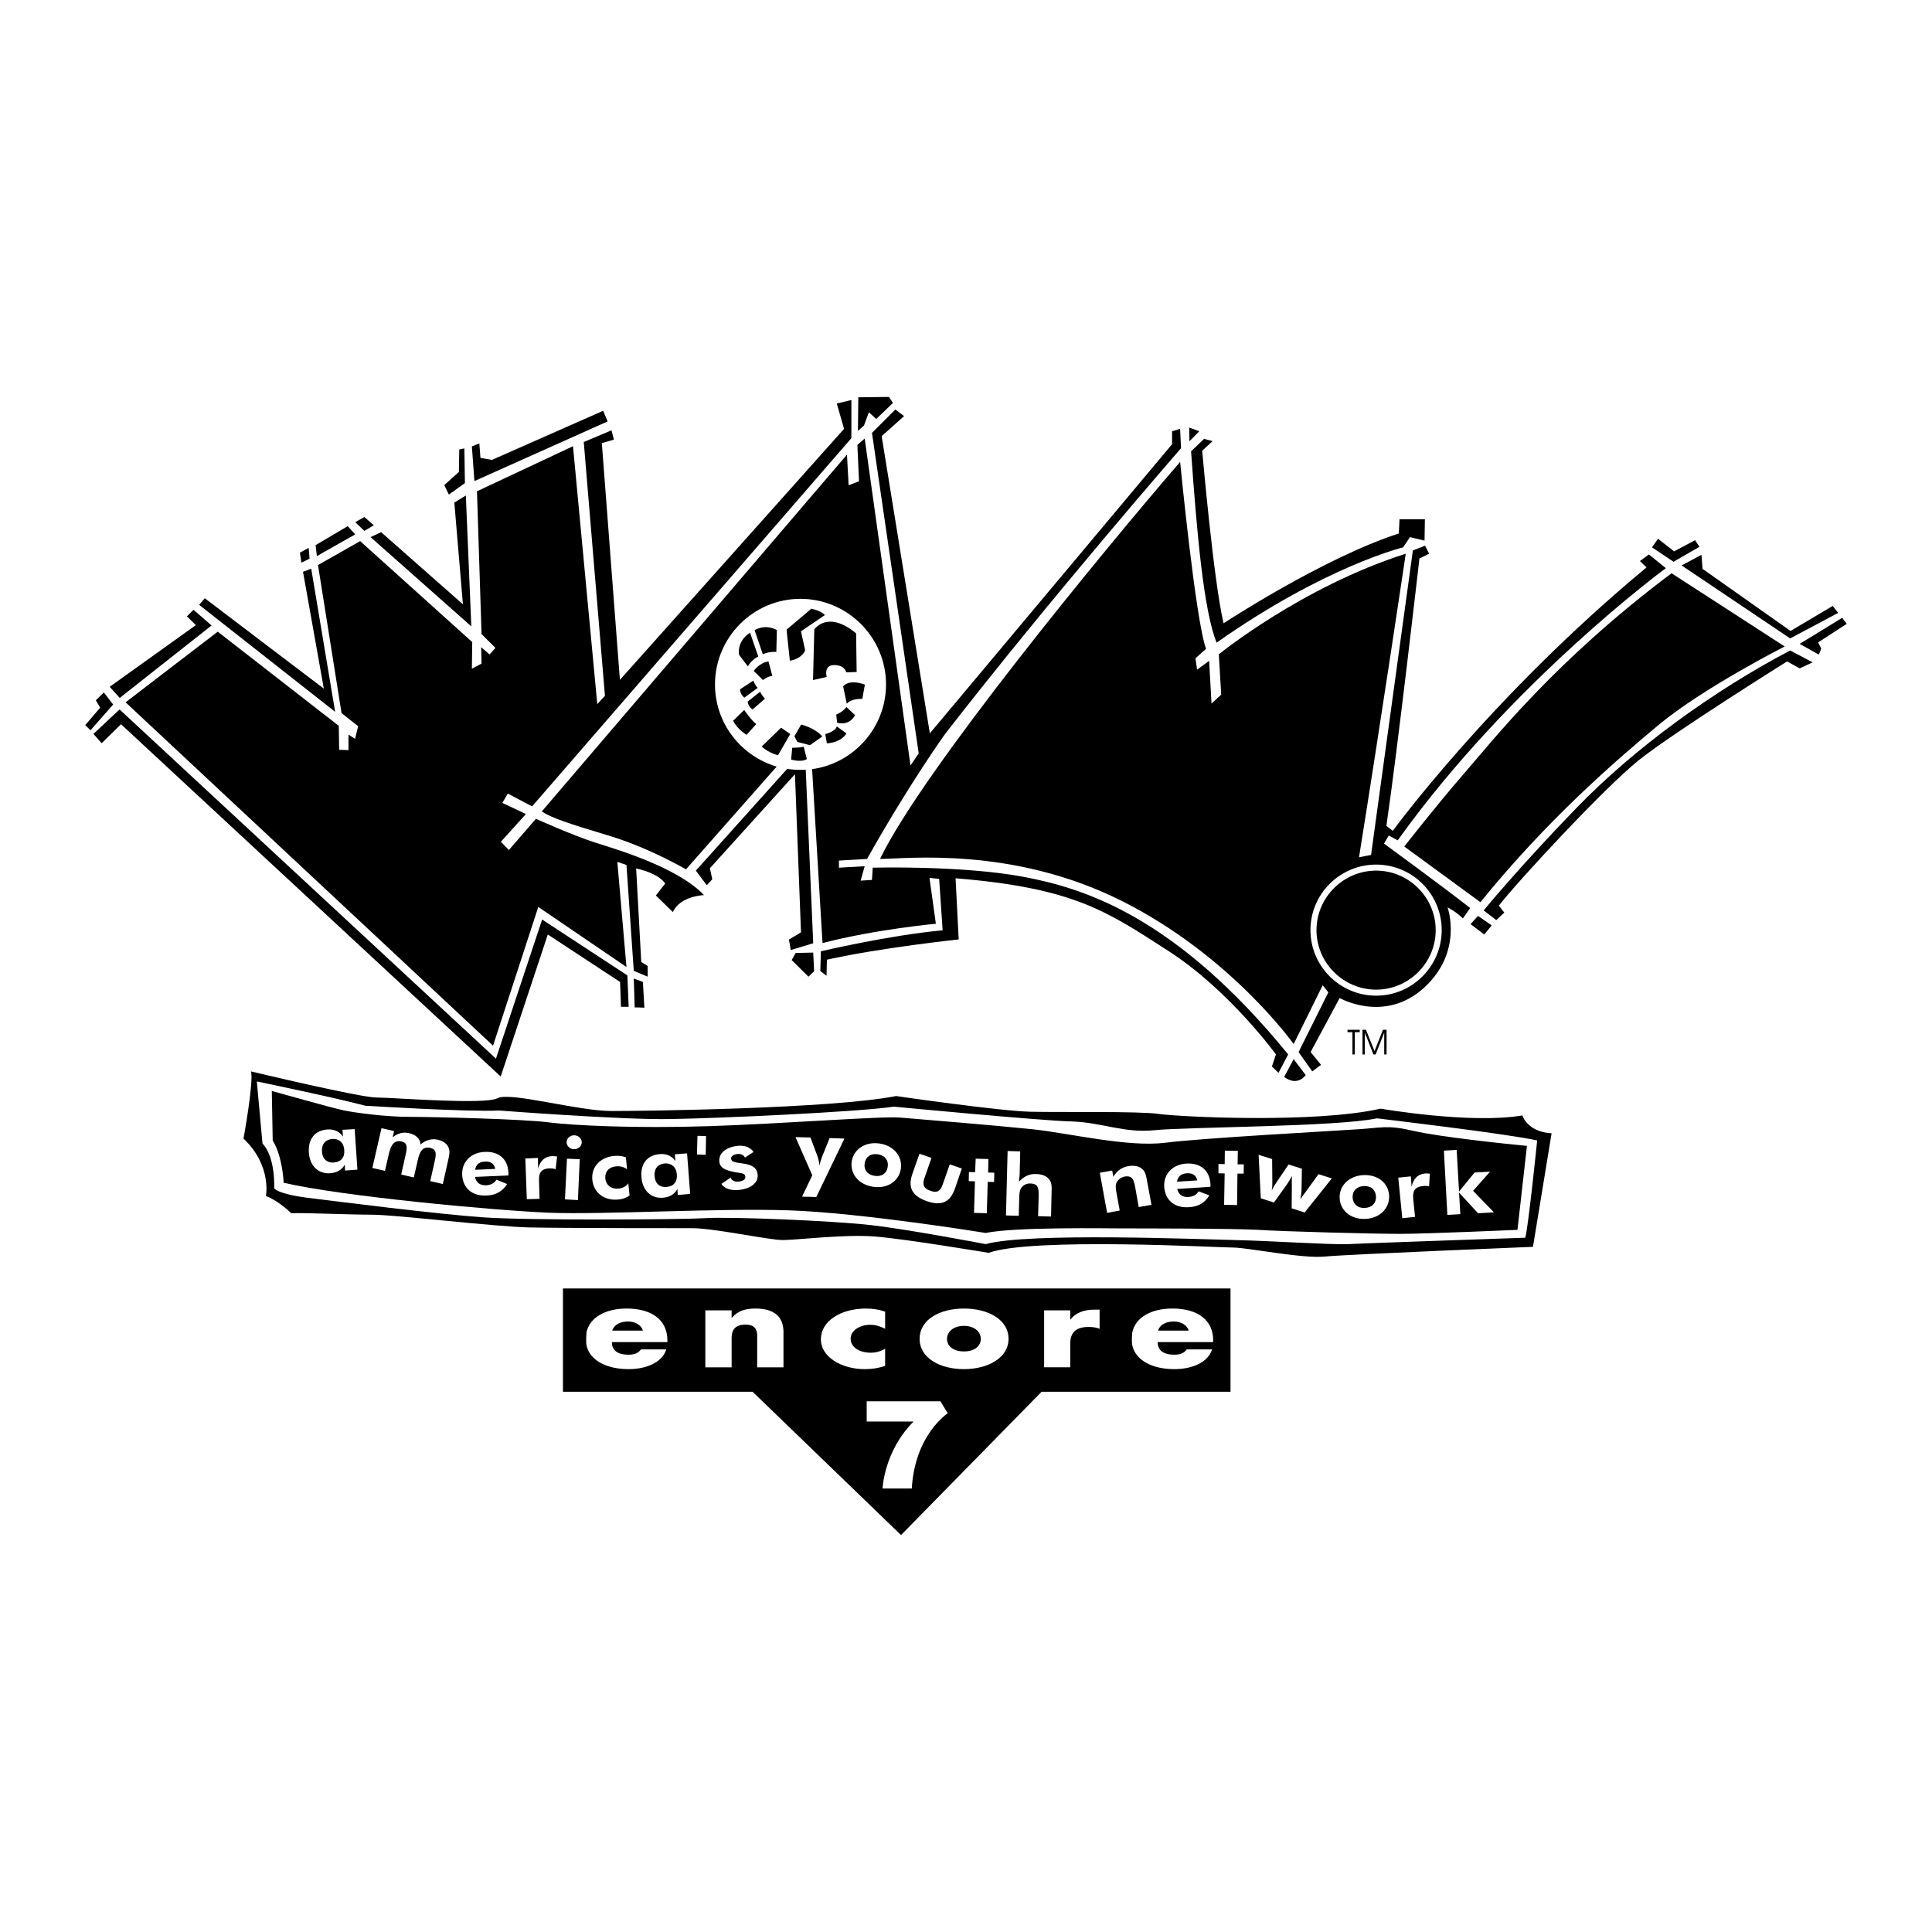 <?xml version="1.0" encoding="utf-8"?>
<!-- Generator: Adobe Illustrator 13.0.0, SVG Export Plug-In . SVG Version: 6.00 Build 14948)  -->
<!DOCTYPE svg PUBLIC "-//W3C//DTD SVG 1.0//EN" "http://www.w3.org/TR/2001/REC-SVG-20010904/DTD/svg10.dtd">
<svg version="1.0" id="Layer_1" xmlns="http://www.w3.org/2000/svg" xmlns:xlink="http://www.w3.org/1999/xlink" x="0px" y="0px"
	 width="192.756px" height="192.756px" viewBox="0 0 192.756 192.756" enable-background="new 0 0 192.756 192.756"
	 xml:space="preserve">
<g>
	<polygon fill-rule="evenodd" clip-rule="evenodd" fill="#FFFFFF" points="0,0 192.756,0 192.756,192.756 0,192.756 0,0 	"/>
	<polygon fill-rule="evenodd" clip-rule="evenodd" points="122.768,128.549 56.166,128.549 56.166,138.857 75.088,138.857 
		89.895,153.154 103.918,138.857 122.768,138.857 122.768,128.549 	"/>
	<path fill-rule="evenodd" clip-rule="evenodd" d="M29.065,121.047c0,0-1.275-1.258-2.531-1.713c0,0,0.601-3.059-2.24-5.736
		c0,0,1.038-5.664,0.747-6.703c0,0,10.872,2.605,12.512,2.605c1.639,0,10.8,0.746,12.075,0.072c1.256-0.674,7.977,1.275,11.4,1.275
		c3.424,0,21.982-0.236,28.375-1.494c0,0,10.272,1.494,13.404,1.566c3.114,0.072,10.8-0.072,12.804,0.219
		c2.021,0.291,15.571,0.965,22.128-0.527c0,0,9.015,1.564,14.15,0.674c0,0,0.455,1.639,2.914,1.785l-1.857,11.326
		c0,0-18.413,0.748-20.726,0.967c-2.295,0.236-7.74-0.893-9.161-0.893c-1.402,0-20.105-1.039-24.422,0.527
		c0,0-8.487-1.42-11.456-1.639c-2.987-0.219-7.758,0.363-9.088,0.363c-1.348,0-6.866-1.184-9.016-1.184
		c-2.167,0-12.603,0-16.172-0.072c-3.569-0.072-13.477-1.275-15.79-1.275C34.802,121.191,30.031,120.973,29.065,121.047
		L29.065,121.047z"/>
	<polygon fill-rule="evenodd" clip-rule="evenodd" points="135.935,105.201 135.935,102.742 136.281,102.742 137.137,104.873 
		137.975,102.742 138.339,102.742 138.339,105.201 138.103,105.201 138.103,103.035 137.246,105.201 137.027,105.201 
		136.172,103.035 136.172,105.201 135.935,105.201 	"/>
	<polygon fill-rule="evenodd" clip-rule="evenodd" points="135.17,105.201 134.934,105.201 134.934,102.98 134.441,102.98 
		134.441,102.742 135.662,102.742 135.662,102.98 135.17,102.98 135.17,105.201 	"/>
	<path fill-rule="evenodd" clip-rule="evenodd" d="M86.034,69.724c0,0-1.129-0.054-1.548,0.492l-0.364-1.73
		c0,0,0.492-0.783,2.167-0.182L86.034,69.724L86.034,69.724z"/>
	<path fill-rule="evenodd" clip-rule="evenodd" d="M83.521,72.11l-0.091-0.82c0,0,0.601-0.2,1.02-0.747l0.856,0.801
		C85.305,71.345,84.85,72.438,83.521,72.11L83.521,72.11z"/>
	<path fill-rule="evenodd" clip-rule="evenodd" d="M82.5,74.168l-0.164-0.929c0,0,1.02-0.237,1.147-0.765l0.965,0.692
		C84.449,73.167,84.048,74.041,82.5,74.168L82.5,74.168z"/>
	<path fill-rule="evenodd" clip-rule="evenodd" d="M79.55,74.022l-0.292-0.565l0.674-1.166c0,0,1.311,0.292,2.112,1.184
		l-1.238,0.874L79.55,74.022L79.55,74.022z"/>
	<path fill-rule="evenodd" clip-rule="evenodd" d="M78.931,75.789l0.109-1.184c0,0,0.838,0,1.147-0.11l0.31,1.239
		C80.497,75.734,80.078,76.081,78.931,75.789L78.931,75.789z"/>
	<path fill-rule="evenodd" clip-rule="evenodd" d="M77.62,75.352c0,0-1.002-0.255-1.621-0.875l1.931-1.875l0.911,0.637L77.62,75.352
		L77.62,75.352z"/>
	<path fill-rule="evenodd" clip-rule="evenodd" d="M81.116,67.849l0.127-5.045c0,0,1.293-1.985,4.171,0.382l0.054,3.861
		l-1.038,0.036c0,0-0.127-0.729-1.202-0.729c-1.093,0-0.747,1.184-0.747,1.184L81.116,67.849L81.116,67.849z"/>
	<path fill-rule="evenodd" clip-rule="evenodd" d="M78.803,65.918l-0.328-3.096l2.477-2.094c0,0,0.928,0.182,1.347,0.637
		l-2.386,1.621l0.419,1.894C80.333,64.88,80.078,65.699,78.803,65.918L78.803,65.918z"/>
	<path fill-rule="evenodd" clip-rule="evenodd" d="M76.108,65.281l-0.82-2.404c0,0,0.984-0.674,2.222-0.018l-0.055,2.185
		C77.456,65.043,76.727,64.971,76.108,65.281L76.108,65.281z"/>
	<path fill-rule="evenodd" clip-rule="evenodd" d="M75.652,65.499c0,0-0.674,0.31-1.038,0.983l-0.874-1.147
		c0,0-0.292-1.329,1.093-2.204L75.652,65.499L75.652,65.499z"/>
	<path fill-rule="evenodd" clip-rule="evenodd" d="M76.126,67.849l-0.929-0.911c0,0,0.564-0.82,1.475-0.947l0.382,1.439
		C77.055,67.43,76.563,67.484,76.126,67.849L76.126,67.849z"/>
	<path fill-rule="evenodd" clip-rule="evenodd" d="M75.598,68.631l-1.329,0.966c0,0-0.419-0.273-0.438-0.82l1.33-0.875
		C75.161,67.903,75.307,68.34,75.598,68.631L75.598,68.631z"/>
	<path fill-rule="evenodd" clip-rule="evenodd" d="M76.326,69.706l-1.238,1.075c0,0-0.437-0.237-0.492-0.783l1.239-0.983
		C75.835,69.014,76.017,69.415,76.326,69.706L76.326,69.706z"/>
	<path fill-rule="evenodd" clip-rule="evenodd" d="M75.452,72.238l-0.965,1.074c0,0-0.892-0.51-1.348-1.402l1.111-1.075
		C74.25,70.835,75.033,71.964,75.452,72.238L75.452,72.238z"/>
	<polygon fill-rule="evenodd" clip-rule="evenodd" points="146.717,92.198 147.464,91.379 148.829,92.326 148.082,93.236 
		146.717,92.198 	"/>
	<path fill-rule="evenodd" clip-rule="evenodd" d="M178.06,64.498c0,0-8.141,4.134-12.584,7.831
		c-4.444,3.697-11.183,9.543-17.775,17.684l-7.595-5.555c0,0,2.987-3.843,5.883-7.194c2.914-3.333,9.052-11.273,20.78-20.07
		L178.06,64.498L178.06,64.498z"/>
	<path fill-rule="evenodd" clip-rule="evenodd" d="M178.606,64.898l2.24,1.184l-1.293,0.601l-1.257-0.692
		c0,0-11.328,7.084-14.771,9.835c-3.442,2.75-12.129,12.129-13.987,14.533l0.547,0.692l-0.802,0.747l-1.257-0.965
		c0,0,3.406-4.171,9.253-10.217C163.126,74.569,171.103,68.832,178.606,64.898L178.606,64.898z"/>
	<path fill-rule="evenodd" clip-rule="evenodd" d="M181.447,65.299l-1.894-1.057l4.243-2.604l0.455,0.601l-2.859,1.857l0.31,0.601
		C181.702,64.698,181.502,65.299,181.447,65.299L181.447,65.299z"/>
	<polygon fill-rule="evenodd" clip-rule="evenodd" points="169.755,55.355 167.77,56.411 178.606,63.696 183.396,61.146 
		182.85,60.455 178.643,62.95 169.864,56.757 169.755,55.355 	"/>
	<polygon fill-rule="evenodd" clip-rule="evenodd" points="169.555,54.554 166.969,56.047 164.819,54.608 165.421,53.752 
		167.023,55.009 169.117,53.898 169.555,54.554 	"/>
	<polygon fill-rule="evenodd" clip-rule="evenodd" points="118.67,44.027 118.651,42.661 119.653,43.025 118.67,44.027 	"/>
	<path fill-rule="evenodd" clip-rule="evenodd" d="M118.834,45.029l1.293-1.239l0.855,0.219l-1.038,0.965
		c0,0,1.129,12.967,2.131,17.211c0,0,9.907-6.502,17.484-8.96l0.072-1.42h2.531l-0.036,2.131l-1.457-0.346l-0.674,1.02
		c0,0-7.776,1.876-18.613,9.507C120.091,60.928,119.416,53.224,118.834,45.029L118.834,45.029z"/>
	<polygon fill-rule="evenodd" clip-rule="evenodd" points="86.197,42.46 85.597,42.989 85.633,39.638 88.692,39.602 89.093,40.202 
		87.418,41.805 86.689,41.131 86.197,42.46 	"/>
	<path fill-rule="evenodd" clip-rule="evenodd" d="M128.122,107.441l0.946-1.766l1.203,1.584
		C130.271,107.26,129.47,108.461,128.122,107.441L128.122,107.441z"/>
	<path fill-rule="evenodd" clip-rule="evenodd" d="M131.965,98.299l-2.896,5.865c0,0-6.265-8.833-17.191-14.297
		c-10.928-5.464-21.509-4.171-24.077-4.171c4.243-8.814,22.346-30.815,29.941-39.611c0,0,1.529,15.753,2.586,18.649l-1.057,0.947
		l0.164,1.129l1.202-0.874l0.236,4.261l0.966-0.892l-0.237-4.025c0,0,8.287-6.739,18.649-10.035c0,0-2.495,16.792-4.662,30.287
		l1.202-0.237l4.171-30.378l1.22-0.474l0.4,0.801l-0.965,0.474c0,0-2.167,18.977-3.296,26.681l0.637,0.492
		c0,0,9.798-13.422,25.315-26.28l-0.656-0.637l0.893-0.655l1.693,1.365c0,0-15.425,11.328-26.753,27.155l-0.893-0.474l-0.474,0.801
		c0,0,5.938,4.335,8.597,6.429l-0.729,1.038c0,0-0.492-0.546-1.53-1.111c0,0,1.603,4.408-2.331,8.013
		c-3.935,3.607-8.433,1.039-8.433,1.039l-2.896,5.391l1.038,1.275l-0.874,0.654l-1.366-1.93l2.969-5.955L131.965,98.299
		L131.965,98.299z"/>
	<path fill-rule="evenodd" clip-rule="evenodd" d="M82.5,95.75l-0.037,1.602l-0.619-0.473l0.055-1.967c0,0,6.793-1.603,12.147-2.094
		l-0.346-5.136l-0.965-0.091l0.637,4.571c0,0-6.101,0.564-11.31,1.931l-1.038-17.356c4.152-0.564,7.375-4.152,7.375-8.45
		c0-4.699-3.842-8.542-8.541-8.542c-4.699,0-8.523,3.843-8.523,8.542c0,3.879,2.604,7.157,6.155,8.195L68.44,86.735
		c0,0-3.697-2.167-7.722-3.37c-4.006-1.202-5.7-1.767-6.666-2.404l30.451-35.605l0.164,3.06l1.038-0.4l-0.164-3.625l0.729-0.637
		l4.571,32.618l0.819-1.202l-4.663-31.981l2.332-2.331l0.874,0.656l-2.24,2.003l4.808,29.649l24.167-28.848v-1.293l0.802-0.237
		l0.091,1.931c0,0-13.021,14.952-23.548,28.52c0,0-3.588,4.99-7.777,12.457l-2.805,0.164v0.71l2.568-0.146l-0.401,1.439l1.129-0.073
		l0.073-1.221c0,0,8.815-0.236,14.934,0.893c6.101,1.129,15.262,3.934,26.517,17.738l-0.965,1.84l-0.656-0.637l0.401-1.203
		c0,0-4.663-6.428-10.764-10.344c-6.102-3.934-9.397-6.265-21.199-7.23l0.31,6.101C95.649,93.728,87.891,94.547,82.5,95.75
		L82.5,95.75z"/>
	<polygon fill-rule="evenodd" clip-rule="evenodd" points="81.134,95.04 81.226,96.897 80.661,97.443 78.985,95.786 79.386,95.076 
		81.134,95.04 	"/>
	<path fill-rule="evenodd" clip-rule="evenodd" d="M79.313,77.246l-8.487,9.379l0.237,1.093l-0.546,0.601l-1.093-1.457l9.106-10.144
		c0.438,0.055,0.875,0.091,1.33,0.091c0.182,0,0.364,0,0.528-0.019l0.747,17.32l-2.24,0.674l-0.182-1.038l1.202-0.729L79.313,77.246
		L79.313,77.246z"/>
	<path fill-rule="evenodd" clip-rule="evenodd" d="M63.323,100.521l-0.091-2.896l0.911,0.346l0.146,2.568
		C64.288,100.539,63.305,100.484,63.323,100.521L63.323,100.521z"/>
	<polygon fill-rule="evenodd" clip-rule="evenodd" points="12.074,72.256 10.143,74.15 9.324,73.221 11.928,70.781 49.481,105.621 
		54.089,91.743 62.594,97.316 62.722,100.447 61.957,100.447 61.866,97.971 54.654,93.236 49.955,107.404 12.074,72.256 	"/>
	<polygon fill-rule="evenodd" clip-rule="evenodd" points="10.361,69.087 11.291,70.289 9.032,72.857 8.504,72.347 9.997,70.599 
		9.56,69.87 10.361,69.087 	"/>
	<polygon fill-rule="evenodd" clip-rule="evenodd" points="47.333,47.997 47.078,44.537 47.824,44.245 47.934,45.684 49.081,45.885 
		60.172,40.985 60.627,42.042 47.333,47.997 	"/>
	<polygon fill-rule="evenodd" clip-rule="evenodd" points="46.331,44.737 46.385,48.197 44.783,49.345 44.327,48.398 45.784,47.086 
		45.821,44.847 46.331,44.737 	"/>
	<polygon fill-rule="evenodd" clip-rule="evenodd" points="47.023,62.494 36.97,53.588 38.026,53.097 46.185,60.291 45.329,50.146 
		46.477,49.436 47.023,62.494 	"/>
	<polygon fill-rule="evenodd" clip-rule="evenodd" points="36.351,52.969 35.44,52.095 36.351,51.585 37.297,52.405 36.351,52.969 	
		"/>
	<polygon fill-rule="evenodd" clip-rule="evenodd" points="31.615,55.482 31.488,54.39 34.693,52.496 35.44,53.315 31.615,55.482 	
		"/>
	<polygon fill-rule="evenodd" clip-rule="evenodd" points="30.796,54.663 30.887,55.737 30.067,56.138 29.922,55.136 30.796,54.663 
			"/>
	<polygon fill-rule="evenodd" clip-rule="evenodd" points="19.868,60.345 20.433,59.689 32.308,68.705 30.231,57.048 31.051,56.739 
		33.437,71.018 19.868,60.345 	"/>
	<path fill-rule="evenodd" clip-rule="evenodd" d="M12.529,70.07l9.197-7.048l12.075,9.397l0.037,2.386l0.929,0.036v-1.548
		l0.656,0.419l0.31-1.256l-1.658-1.312l-2.349-14.771l4.207-2.386l11.182,10.072l-0.036,2.659l0.965-0.51l-0.037-1.639l0.838,0.729
		l0.583-0.656l-1.384-1.384l-0.456-14.242l9.58-4.499l2.422,25.734l0.765-0.838L58.242,44.1l2.768-1.166l0.237,0.929l-1.202,0.346
		l1.803,23.621l22.365-25.042l-0.729-2.532l1.457-0.346v3.807L53.087,80.452l-2.422-1.275l-0.547,0.929l2.35,1.111l-2.496,2.768
		l0.801,0.82l2.696-3.114c0,0,3.533,1.603,5.956,2.386c2.422,0.765,8.195,2.495,10.818,5.227c0,0-2.386,0.073-3.114,1.693
		l-1.694-1.657l0.929-1.184c0,0-0.474-0.965-2.896-1.512l0.51,9.343l0.637,0.382v1.075l-1.384-0.583l-0.729-10.563l-0.911-0.31
		l0.911,10.49l-8.797-5.992l-4.516,13.842L12.529,70.07L12.529,70.07z"/>
	<polygon fill-rule="evenodd" clip-rule="evenodd" points="19.304,60.837 21.107,62.403 11.946,69.633 10.944,68.522 19.541,62.367 
		18.648,61.493 19.304,60.837 	"/>
	<path fill-rule="evenodd" clip-rule="evenodd" fill="#FFFFFF" d="M27.354,118.551c0,0,0.164-3.059-1.166-4.461l-0.564-6.193
		c0,0,7.922,1.639,10.818,2.422c0,0,10.344,0.639,13.331,0.475c0,0,12.293,0.947,17.083,0.855
		c4.771-0.072,18.577-0.691,22.328-1.238c0,0,14.642,1.402,17.703,1.475c3.06,0.092,5.245,1.186,8.305,0.875
		c3.06-0.328,18.176-0.328,22.183-1.184c0,0,12.693,1.494,15.99,2.203c0,0-0.874,8.541-1.184,9.707c0,0-15.99,0.547-17.703,0.639
		c-1.729,0.072-7.686-0.328-11.127-0.402c-3.461-0.072-20.78-0.783-25.006,0.402c0,0-7.43-1.422-11.419-1.895
		c-4.007-0.455-14.188-0.855-16.627-0.693c-2.422,0.146-17.703,0.238-22.183-0.09c-4.462-0.311-14.406-1.566-17.466-1.949
		C27.59,119.098,27.354,118.551,27.354,118.551L27.354,118.551z"/>
	<path fill-rule="evenodd" clip-rule="evenodd" d="M28.301,118.004c0,0-0.091-2.586-1.093-4.225l-0.091-4.936
		c0,0,6.047,1.713,7.212,1.949c1.184,0.236,4.152,0.637,6.502,0.637c2.349,0,11.455,0.219,13.877,0.547
		c2.422,0.311,8.614,0.619,15.991,0.383c7.357-0.236,17.319-1.02,19.123-0.857c1.803,0.146,9.543,0.785,13.222,1.166
		c3.679,0.402,9.488,1.803,13.167,1.348c3.679-0.473,16.919-1.184,19.269-1.348c2.368-0.145,2.914-0.455,5.573,0.164
		s9.562,1.33,11.291,1.494l-0.946,8.377c0,0-9.088,0.4-11.747,0.4c-2.678,0-11.602-0.236-14.114-0.4
		c-2.514-0.145-12.075-0.145-13.55-0.145c-1.494,0-10.673-0.164-13.642,0.455c0,0-12.438-2.021-19.65-2.258
		c-7.212-0.238-18.431,0.455-23.986,0.236C49.136,120.756,33.947,119.334,28.301,118.004L28.301,118.004z"/>
	<path fill-rule="evenodd" clip-rule="evenodd" fill="#FFFFFF" d="M35.659,116.693l-0.273-4.043l-1.22,0.072l0.055,0.674
		c-0.382-0.527-0.893-0.746-1.548-0.709c-1.256,0.09-1.949,0.945-1.857,2.312c0.091,1.348,0.965,2.131,2.113,2.059
		c0.692-0.055,1.147-0.328,1.475-0.857l0.018,0.584L35.659,116.693L35.659,116.693z"/>
	<path fill-rule="evenodd" clip-rule="evenodd" fill="#FFFFFF" d="M38.408,116.82l0.401-1.748c0.219-0.928,0.583-1.348,1.275-1.184
		c0.564,0.127,0.564,0.582,0.383,1.33l-0.438,1.967l1.257,0.291l0.4-1.748c0.201-0.93,0.547-1.367,1.239-1.203
		c0.637,0.146,0.619,0.584,0.437,1.367l-0.437,1.949l1.256,0.291l0.546-2.441c0.091-0.4,0.164-0.746,0.073-1.074
		c-0.146-0.473-0.528-0.766-1.129-0.91c-0.601-0.127-1.166,0.018-1.712,0.473c-0.055-0.6-0.455-0.965-1.166-1.129
		c-0.583-0.127-1.093,0-1.621,0.42l0.146-0.619l-1.257-0.293l-0.911,3.971L38.408,116.82L38.408,116.82z"/>
	<path fill-rule="evenodd" clip-rule="evenodd" fill="#FFFFFF" d="M50.72,117.275c0-0.107,0.018-0.199,0-0.309
		c-0.055-1.348-0.984-2.113-2.368-2.039c-1.384,0.055-2.295,1.02-2.24,2.275c0.055,1.312,0.965,2.148,2.422,2.076
		c0.947-0.035,1.603-0.418,2.058-1.146l-1.057-0.438c-0.219,0.363-0.564,0.527-1.02,0.564c-0.62,0.018-1.002-0.256-1.129-0.838
		L50.72,117.275L50.72,117.275z"/>
	<path fill-rule="evenodd" clip-rule="evenodd" fill="#FFFFFF" d="M53.688,116.584l-0.018-1.057l-1.257,0.055l0.146,4.062
		l1.274-0.037l-0.055-1.803c-0.036-0.82,0.237-1.203,1.057-1.238c0.201,0,0.4,0.018,0.601,0.09l0.146-1.273
		c-0.182-0.02-0.346-0.037-0.473-0.037C54.381,115.363,53.907,115.783,53.688,116.584L53.688,116.584z"/>
	<polygon fill-rule="evenodd" clip-rule="evenodd" fill="#FFFFFF" points="56.366,119.662 57.659,119.734 57.841,115.656 
		56.566,115.602 56.366,119.662 	"/>
	<path fill-rule="evenodd" clip-rule="evenodd" fill="#FFFFFF" d="M56.53,113.926c-0.018,0.363,0.292,0.709,0.71,0.729
		c0.418,0.018,0.783-0.273,0.801-0.656c0.018-0.383-0.31-0.711-0.729-0.729C56.894,113.252,56.548,113.561,56.53,113.926
		L56.53,113.926z"/>
	<path fill-rule="evenodd" clip-rule="evenodd" fill="#FFFFFF" d="M62.813,119.279l-0.127-1.221
		c-0.237,0.311-0.546,0.475-0.947,0.529c-0.765,0.072-1.275-0.346-1.348-1.002c-0.055-0.691,0.382-1.166,1.093-1.221
		c0.401-0.035,0.783,0.074,1.074,0.291l-0.109-1.184c-0.382-0.145-0.747-0.182-1.184-0.145c-1.403,0.145-2.295,1.111-2.167,2.385
		c0.127,1.293,1.184,2.096,2.568,1.967C62.103,119.645,62.467,119.516,62.813,119.279L62.813,119.279z"/>
	<path fill-rule="evenodd" clip-rule="evenodd" fill="#FFFFFF" d="M68.859,119.115l-0.31-4.043l-1.22,0.092l0.055,0.674
		c-0.382-0.529-0.911-0.748-1.548-0.693c-1.256,0.092-1.949,0.947-1.839,2.314c0.109,1.348,0.983,2.131,2.131,2.039
		c0.692-0.055,1.147-0.328,1.457-0.875l0.036,0.602L68.859,119.115L68.859,119.115z"/>
	<polygon fill-rule="evenodd" clip-rule="evenodd" fill="#FFFFFF" points="69.588,113.324 69.533,115.182 70.408,115.219 
		70.444,113.342 69.588,113.324 	"/>
	<path fill-rule="evenodd" clip-rule="evenodd" fill="#FFFFFF" d="M71.974,118.113c0.292,0.492,1.02,0.729,1.949,0.584
		c1.166-0.182,1.785-0.82,1.657-1.584c-0.091-0.639-0.583-0.912-1.511-1.039c-0.674-0.092-1.075-0.127-1.129-0.455
		c-0.036-0.219,0.2-0.42,0.583-0.475c0.364-0.055,0.656,0.055,0.802,0.348l0.856-0.564c-0.328-0.492-0.965-0.711-1.767-0.584
		c-1.147,0.182-1.749,0.838-1.639,1.604c0.091,0.6,0.619,0.818,1.566,1.002c0.619,0.109,0.965,0.072,1.02,0.436
		c0.055,0.238-0.182,0.438-0.601,0.492c-0.418,0.072-0.765-0.09-0.874-0.383L71.974,118.113L71.974,118.113z"/>
	<path fill-rule="evenodd" clip-rule="evenodd" fill="#FFFFFF" d="M81.043,117.258l-1.02,2.131l1.42,0.037l2.805-5.828l-1.476-0.055
		l-0.729,1.803c-0.109,0.291-0.218,0.602-0.291,0.947c-0.037-0.365-0.091-0.674-0.183-0.91l-0.71-1.895l-1.494-0.037L81.043,117.258
		L81.043,117.258z"/>
	<path fill-rule="evenodd" clip-rule="evenodd" fill="#FFFFFF" d="M89.876,116.621c0.183-1.221-0.674-2.312-2.112-2.531
		s-2.604,0.582-2.786,1.783c-0.183,1.203,0.655,2.314,2.131,2.533C88.547,118.623,89.694,117.842,89.876,116.621L89.876,116.621z"/>
	<path fill-rule="evenodd" clip-rule="evenodd" fill="#FFFFFF" d="M92.936,115.527l-1.202-0.418l-0.71,2.021
		c-0.455,1.33-0.055,2.186,1.457,2.713c1.457,0.51,2.313,0.092,2.787-1.238l0.692-2.021l-1.202-0.418l-0.71,2.021
		c-0.219,0.619-0.528,0.873-1.22,0.619c-0.692-0.236-0.819-0.619-0.601-1.258L92.936,115.527L92.936,115.527z"/>
	<polygon fill-rule="evenodd" clip-rule="evenodd" fill="#FFFFFF" points="97.179,121.01 98.454,121.047 98.545,117.914 
		99.183,117.932 99.201,117.004 98.582,116.984 98.618,115.637 97.343,115.602 97.289,116.949 96.669,116.93 96.651,117.842 
		97.271,117.859 97.179,121.01 	"/>
	<path fill-rule="evenodd" clip-rule="evenodd" fill="#FFFFFF" d="M100.366,121.266l1.275,0.035l0.055-1.967
		c0.018-0.346,0.036-0.637,0.255-0.893c0.2-0.236,0.51-0.383,0.855-0.363c0.783,0.018,0.838,0.473,0.82,1.256l-0.055,2.004
		l1.293,0.037l0.054-2.496c0.019-0.438,0.019-0.766-0.146-1.074c-0.255-0.438-0.729-0.656-1.402-0.674s-1.184,0.219-1.712,0.766
		c0.037-0.238,0.055-0.492,0.073-0.748l0.055-2.275l-1.257-0.037L100.366,121.266L100.366,121.266z"/>
	<path fill-rule="evenodd" clip-rule="evenodd" fill="#FFFFFF" d="M110.456,121.01l1.257-0.236l-0.347-1.912
		c-0.054-0.346-0.091-0.639,0.055-0.93c0.164-0.273,0.438-0.473,0.783-0.547c0.765-0.127,0.911,0.311,1.057,1.076l0.346,1.967
		l1.275-0.219l-0.456-2.477c-0.072-0.42-0.146-0.729-0.364-1.002c-0.346-0.365-0.837-0.492-1.511-0.383
		c-0.638,0.127-1.111,0.455-1.476,1.057l-0.109-0.619l-1.238,0.219L110.456,121.01L110.456,121.01z"/>
	<path fill-rule="evenodd" clip-rule="evenodd" fill="#FFFFFF" d="M120.765,118.406c0-0.109,0.018-0.201,0-0.311
		c-0.092-1.348-1.021-2.094-2.423-2.004c-1.384,0.092-2.276,1.076-2.186,2.332c0.091,1.293,1.002,2.113,2.459,2.021
		c0.947-0.055,1.603-0.438,2.039-1.184l-1.074-0.4c-0.2,0.346-0.528,0.527-1.001,0.564c-0.619,0.035-0.983-0.236-1.13-0.803
		L120.765,118.406L120.765,118.406z"/>
	<polygon fill-rule="evenodd" clip-rule="evenodd" fill="#FFFFFF" points="122.13,120.209 123.423,120.227 123.46,117.094 
		124.079,117.094 124.097,116.166 123.478,116.166 123.496,114.818 122.203,114.799 122.185,116.146 121.565,116.129 
		121.565,117.059 122.185,117.076 122.13,120.209 	"/>
	<path fill-rule="evenodd" clip-rule="evenodd" fill="#FFFFFF" d="M129.889,116.602l-1.33-0.418l-1.184,1.748
		c-0.182,0.256-0.346,0.529-0.491,0.82c0.072-0.438,0.055-0.748,0.055-0.984l-0.019-2.131l-1.348-0.418l0.219,4.334l1.311,0.42
		l1.293-1.805c0.164-0.236,0.328-0.51,0.511-0.838c-0.036,0.42-0.019,0.748-0.019,1.002l-0.018,2.223l1.292,0.418l2.714-3.404
		l-1.329-0.42l-1.293,1.785c-0.183,0.219-0.364,0.473-0.511,0.746c0.073-0.473,0.11-0.764,0.11-0.873L129.889,116.602
		L129.889,116.602z"/>
	<path fill-rule="evenodd" clip-rule="evenodd" fill="#FFFFFF" d="M138.594,119.299c-0.055-1.24-1.111-2.131-2.567-2.059
		c-1.457,0.072-2.44,1.092-2.368,2.312c0.055,1.203,1.093,2.131,2.586,2.059C137.684,121.537,138.648,120.537,138.594,119.299
		L138.594,119.299z"/>
	<path fill-rule="evenodd" clip-rule="evenodd" fill="#FFFFFF" d="M140.834,118.406l-0.073-1.039l-1.256,0.127l0.4,4.043
		l1.274-0.127l-0.182-1.785c-0.073-0.818,0.164-1.219,0.983-1.293c0.219-0.035,0.4-0.018,0.601,0.037l0.073-1.275
		c-0.183-0.018-0.346-0.018-0.474-0.018C141.453,117.148,141.016,117.586,140.834,118.406L140.834,118.406z"/>
	<polygon fill-rule="evenodd" clip-rule="evenodd" fill="#FFFFFF" points="144.058,114.799 144.403,121.211 145.696,121.137 
		145.569,118.988 147.464,121.047 149.048,120.955 146.972,118.807 148.665,116.895 147.117,116.984 145.569,118.879 
		145.332,114.727 144.058,114.799 	"/>
	<path fill-rule="evenodd" clip-rule="evenodd" d="M34.347,114.744c0.055,0.748-0.328,1.184-1.038,1.238
		c-0.692,0.055-1.147-0.363-1.184-1.092c-0.055-0.729,0.346-1.203,1.038-1.258C33.819,113.598,34.311,113.998,34.347,114.744
		L34.347,114.744z"/>
	<path fill-rule="evenodd" clip-rule="evenodd" d="M49.409,116.621l-2.003,0.09c0.073-0.527,0.419-0.801,0.983-0.818
		C48.972,115.855,49.317,116.111,49.409,116.621L49.409,116.621z"/>
	<path fill-rule="evenodd" clip-rule="evenodd" d="M67.53,117.186c0.055,0.729-0.328,1.184-1.02,1.238
		c-0.71,0.055-1.147-0.346-1.202-1.074c-0.073-0.729,0.328-1.221,1.02-1.275C66.983,116.037,67.475,116.42,67.53,117.186
		L67.53,117.186z"/>
	<path fill-rule="evenodd" clip-rule="evenodd" d="M88.565,116.42c-0.091,0.656-0.601,1.002-1.311,0.893
		c-0.692-0.092-1.093-0.602-0.983-1.256c0.091-0.639,0.601-1.002,1.311-0.893S88.674,115.764,88.565,116.42L88.565,116.42z"/>
	<path fill-rule="evenodd" clip-rule="evenodd" d="M119.453,117.768l-2.021,0.129c0.072-0.512,0.4-0.803,0.983-0.838
		C118.998,117.021,119.344,117.275,119.453,117.768L119.453,117.768z"/>
	<path fill-rule="evenodd" clip-rule="evenodd" d="M137.282,119.371c0.037,0.656-0.4,1.111-1.11,1.146
		c-0.71,0.037-1.184-0.383-1.221-1.037c-0.036-0.656,0.401-1.111,1.111-1.148C136.791,118.297,137.246,118.715,137.282,119.371
		L137.282,119.371z"/>
	<path fill-rule="evenodd" clip-rule="evenodd" fill="#FFFFFF" d="M90.969,148.51h-2.914c0,0,0.127-3.715,3.096-6.684h-4.681v-2.021
		h7.357l0.729,1.201C94.557,141.006,91.279,143.119,90.969,148.51L90.969,148.51z"/>
	<path fill-rule="evenodd" clip-rule="evenodd" fill="#FFFFFF" d="M106.777,131.646h0.036c0.51-0.693,1.366-0.984,2.404-0.984h0.491
		v1.912c-0.364-0.145-0.71-0.182-1.11-0.182c-1.457,0-1.821,0.746-1.821,1.711v2.314h-2.604v-5.684h2.604V131.646L106.777,131.646z"
		/>
	<path fill-rule="evenodd" clip-rule="evenodd" fill="#FFFFFF" d="M100.621,133.576c0,1.912-2.076,3.023-4.443,3.023
		c-2.386,0-4.426-1.094-4.426-3.023c0-1.949,2.04-3.023,4.426-3.023C98.545,130.553,100.621,131.627,100.621,133.576
		L100.621,133.576z"/>
	<path fill-rule="evenodd" clip-rule="evenodd" fill="#FFFFFF" d="M88.31,132.574c-0.419-0.219-0.911-0.4-1.475-0.4
		c-1.111,0-1.967,0.602-1.967,1.385c0,0.818,0.819,1.402,2.021,1.402c0.51,0,1.038-0.164,1.42-0.4v1.711
		c-0.619,0.219-1.312,0.328-2.021,0.328c-2.386,0-4.389-1.256-4.389-2.969c0-1.84,1.985-3.078,4.517-3.078
		c0.674,0,1.33,0.109,1.894,0.311V132.574L88.31,132.574z"/>
	<path fill-rule="evenodd" clip-rule="evenodd" fill="#FFFFFF" d="M72.994,131.463h0.036c0.601-0.691,1.348-0.91,2.35-0.91
		c2.003,0,2.787,0.947,2.787,2.35v3.516h-2.623v-2.77c0-0.545,0.127-1.492-1.166-1.492c-1.093,0-1.384,0.6-1.384,1.311v2.951h-2.623
		v-5.684h2.623V131.463L72.994,131.463z"/>
	<path fill-rule="evenodd" clip-rule="evenodd" fill="#FFFFFF" d="M112.969,134.232c0.347,1.529,2.04,2.367,4.208,2.367
		c1.675,0,3.332-0.619,3.751-1.967h-2.531c-0.273,0.4-0.692,0.527-1.238,0.527c-1.093,0-1.657-0.438-1.657-1.256h5.536v-0.201
		c0-1.947-1.493-3.15-4.062-3.15c-2.112,0-3.679,0.875-4.007,2.367C112.969,132.92,112.878,133.74,112.969,134.232L112.969,134.232z
		"/>
	<path fill-rule="evenodd" clip-rule="evenodd" fill="#FFFFFF" d="M58.515,134.232c0.346,1.529,2.04,2.367,4.208,2.367
		c1.675,0,3.333-0.619,3.751-1.967h-2.532c-0.273,0.4-0.692,0.527-1.238,0.527c-1.093,0-1.657-0.438-1.657-1.256h5.537v-0.201
		c0-1.947-1.494-3.15-4.062-3.15c-2.094,0-3.679,0.875-4.007,2.367C58.515,132.92,58.442,133.74,58.515,134.232L58.515,134.232z"/>
	<path fill-rule="evenodd" clip-rule="evenodd" d="M94.484,133.576c0,0.729,0.62,1.256,1.694,1.256c1.056,0,1.676-0.527,1.676-1.256
		c0-0.691-0.62-1.293-1.676-1.293C95.104,132.283,94.484,132.885,94.484,133.576L94.484,133.576z"/>
	<path fill-rule="evenodd" clip-rule="evenodd" d="M117.122,131.846c-0.783,0-1.402,0.311-1.585,0.91h3.06
		C118.451,132.211,117.832,131.846,117.122,131.846L117.122,131.846z"/>
	<path fill-rule="evenodd" clip-rule="evenodd" d="M62.667,131.846c-0.765,0-1.402,0.311-1.585,0.91h3.06
		C63.997,132.211,63.377,131.846,62.667,131.846L62.667,131.846z"/>
	<path fill-rule="evenodd" clip-rule="evenodd" fill="#FFFFFF" d="M137.301,86.261c3.606,0,6.538,2.932,6.538,6.538
		c0,3.587-2.932,6.539-6.538,6.539c-3.624,0-6.557-2.951-6.557-6.539C130.744,89.193,133.677,86.261,137.301,86.261L137.301,86.261z
		"/>
	<path fill-rule="evenodd" clip-rule="evenodd" d="M137.301,86.862c3.26,0,5.938,2.678,5.938,5.938s-2.678,5.937-5.938,5.937
		c-3.278,0-5.955-2.677-5.955-5.937S134.022,86.862,137.301,86.862L137.301,86.862z"/>
</g>
</svg>

